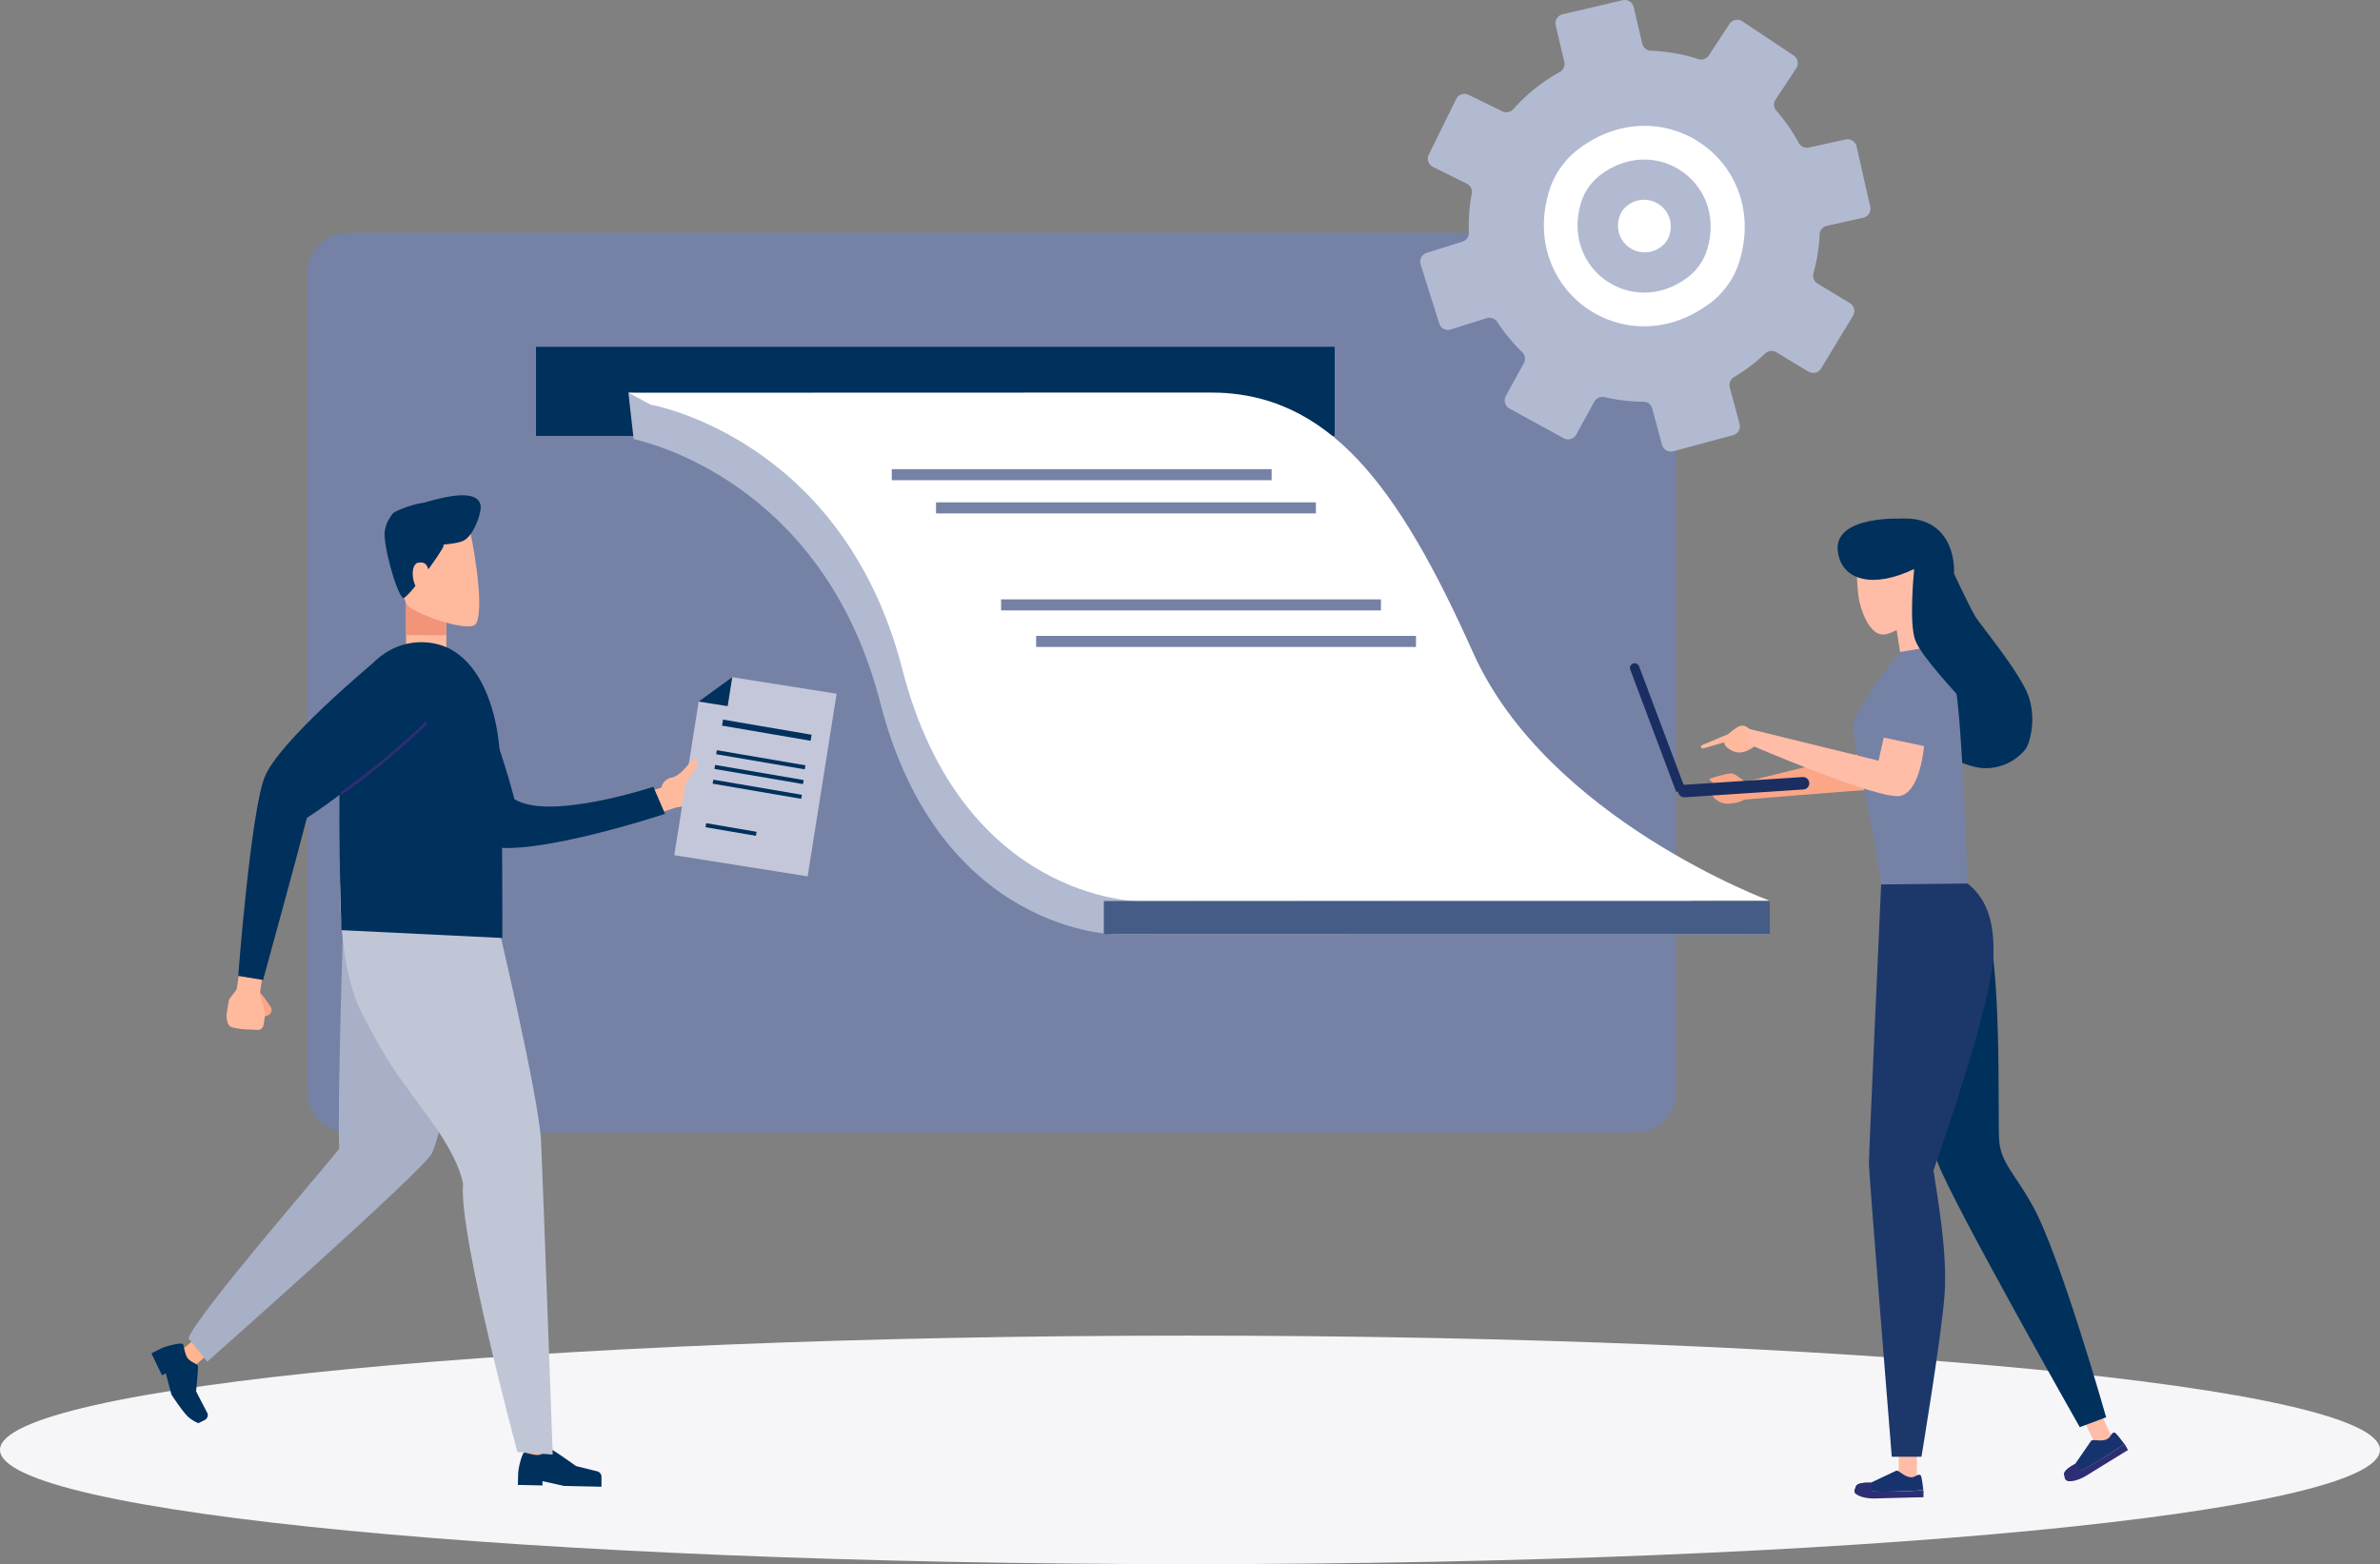 <svg id="Ebene_1" data-name="Ebene 1" xmlns="http://www.w3.org/2000/svg" viewBox="0 0 677.54 445.32"><rect x="0" y="0" width="677.54" height="445.32" fill="#808080" stroke="none"/><defs><style>.cls-1{fill:#f6f6f9;}.cls-2{fill:#7582a6;}.cls-3{fill:#b2bad1;}.cls-4{fill:#fff;}.cls-5{fill:#ffb58f;}.cls-6{fill:#00305c;}.cls-7{fill:#a8b0c7;}.cls-8{fill:#c1c6d7;}.cls-9{fill:#ffba9e;}.cls-10{fill:#f2947a;}.cls-11{fill:#faa687;}.cls-12{fill:#2e2e75;}.cls-13{fill:#c4c7d9;}.cls-14{fill:#ffbda8;}.cls-15{fill:#17336e;}.cls-16{fill:#1c386b;}.cls-17{fill:#1a2e61;}.cls-18{fill:#455c87;}</style></defs><path class="cls-1" d="M338.79,445.32c187.11,0,338.75-14.56,338.75-32.53s-151.68-32.53-338.79-32.53S0,394.82,0,412.79s151.69,32.53,338.79,32.53" transform="translate(0 0)"/><path class="cls-2" d="M465.7,66.32H99A11.46,11.46,0,0,0,87.54,77.78V311A11.46,11.46,0,0,0,99,322.41H465.7A11.46,11.46,0,0,0,477.16,311V77.8a11.46,11.46,0,0,0-11.44-11.48h0" transform="translate(0 0)"/><path class="cls-3" d="M426.23,91.64a50.38,50.38,0,0,0,7.09,8.59,2.61,2.61,0,0,1,.49,3.15l-5.13,9.36a2.64,2.64,0,0,0,1.05,3.58l15.4,8.44a2.64,2.64,0,0,0,3.58-1l5.15-9.4a2.64,2.64,0,0,1,2.91-1.29,50.27,50.27,0,0,0,11.06,1.3,2.59,2.59,0,0,1,2.53,1.94l2.78,10.3a2.65,2.65,0,0,0,3.23,1.86l17-4.58a2.63,2.63,0,0,0,1.86-3.22l-2.8-10.36a2.63,2.63,0,0,1,1.21-2.94,50.13,50.13,0,0,0,8.88-6.73,2.61,2.61,0,0,1,3.17-.35l9.13,5.51a2.64,2.64,0,0,0,3.62-.9l9.07-15a2.63,2.63,0,0,0-.89-3.61l-9.18-5.54a2.63,2.63,0,0,1-1.18-3,49.4,49.4,0,0,0,1.76-11,2.62,2.62,0,0,1,2-2.45L530.42,62a2.63,2.63,0,0,0,2-3.14h0l-3.88-17.15a2.63,2.63,0,0,0-3.12-2h0L514.94,42a2.63,2.63,0,0,1-2.89-1.33,49.4,49.4,0,0,0-6.36-9.15,2.63,2.63,0,0,1-.22-3.18l5.89-8.9a2.64,2.64,0,0,0-.74-3.65L496,6.07a2.63,2.63,0,0,0-3.64.74l-5.92,9a2.61,2.61,0,0,1-3,1A49.92,49.92,0,0,0,470,14.44a2.61,2.61,0,0,1-2.47-2L465.09,2.06a2.62,2.62,0,0,0-3.12-2h0l-17.1,4a2.62,2.62,0,0,0-2,3.12h0l2.45,10.44a2.61,2.61,0,0,1-1.3,2.9A50,50,0,0,0,430.8,31.08a2.63,2.63,0,0,1-3.14.61L418.07,27a2.64,2.64,0,0,0-3.53,1.21L406.75,44a2.63,2.63,0,0,0,1.19,3.52l9.6,4.76a2.62,2.62,0,0,1,1.46,2.8,49.29,49.29,0,0,0-.84,11.11,2.63,2.63,0,0,1-1.83,2.61L406.11,72a2.63,2.63,0,0,0-1.67,3.32l5.27,16.76A2.62,2.62,0,0,0,413,93.8h0l10.23-3.22a2.63,2.63,0,0,1,3,1.08" transform="translate(0 0)"/><path class="cls-4" d="M486.66,86.41c-23.62,17.67-54-3.33-45.76-31.67a23.75,23.75,0,0,1,8.64-12.42c23.62-17.67,54,3.33,45.77,31.66a23.79,23.79,0,0,1-8.61,12.44" transform="translate(0 0)"/><path class="cls-3" d="M480.41,79C464.74,90.72,444.6,76.78,450,58a15.79,15.79,0,0,1,5.71-8.26c15.68-11.72,35.82,2.22,30.37,21A15.72,15.72,0,0,1,480.41,79" transform="translate(0 0)"/><path class="cls-4" d="M473,70.16a7.61,7.61,0,0,1-12-8.33,6.29,6.29,0,0,1,2.26-3.28,7.62,7.62,0,0,1,12,8.34A6.27,6.27,0,0,1,473,70.16" transform="translate(0 0)"/><rect class="cls-5" x="148.1" y="409.17" width="8.67" height="5.78" transform="translate(-260.6 561.83) rotate(-89.63)"/><path class="cls-6" d="M149.31,413.56c.57,0,2.65.8,4,.66,1.53-.15,2.81-1.76,3.47-1.64s7.2,4.81,7.2,4.81l6,1.49a1.62,1.62,0,0,1,1.25,1.62v2.78l-10.69-.23-6.11-1.36v1.22l-7-.15.07-2.87c0-2.15,1.2-6.34,1.78-6.33" transform="translate(0 0)"/><rect class="cls-5" x="49.5" y="383.47" width="8.67" height="5.78" transform="translate(-236.93 126.32) rotate(-40.26)"/><path class="cls-6" d="M52.1,382.71c.24.51.5,2.72,1.24,3.85.85,1.29,2.86,1.68,3,2.33s-.52,7.23-.52,7.23l3.29,6.35a1.63,1.63,0,0,1-.88,1.85l-1.78.87a11.24,11.24,0,0,1-2.64-1.59c-1.48-1.15-5-6.54-5-6.54L47.21,391l-1.1.54-3-6.23L45.69,384c1.93-.94,6.19-1.84,6.44-1.32" transform="translate(0 0)"/><path class="cls-7" d="M98,252.55s-2.06,63.18-1.43,74.52c-5.13,6.5-40.08,46.72-42.95,53.93L59,387.66s61-53.91,63.91-59.23,14.2-58,14.2-58c-22.32-7.89-28.41-12.05-39.14-17.89" transform="translate(0 0)"/><path class="cls-8" d="M157.35,414.13s-2.74-76.18-3.31-89-13-64.88-13-64.88l-44.22-8.39s-.64,23.42,6.26,36.71c8.33,16,10,17.06,13.9,22.69,3.49,5,12.93,16.11,14.85,25.76-1.33,14.23,15.47,76.39,15.47,76.39Z" transform="translate(0 0)"/><path class="cls-9" d="M122.61,189.76h0c-3.17-.07-7.11-.91-7-4.07V171.22l11.47.26V186c-.07,3.17-1.26,3.89-4.43,3.81" transform="translate(0 0)"/><polygon class="cls-10" points="115.6 171.22 127.07 171.48 127.05 180.85 115.58 180.82 115.6 171.22"/><path class="cls-9" d="M133.89,151.45s4.32,20.58,1.7,26c-1.44,3-16.82-2.4-19.47-5-1.45-1.45-2.34-8.41-2.34-8.41l6.81-11.34Z" transform="translate(0 0)"/><path class="cls-6" d="M114.74,170.25c1,.65,11.32-13.39,11.57-14.92l-2.82-6.6s-6.49-1.26-9.08-2.09-4.19.85-4.85,4.43,3.27,17.92,5.18,19.18" transform="translate(0 0)"/><path class="cls-6" d="M115.69,155.4s13.45.19,16.46-1.57,5-8.35,4.67-9.93c-1.13-6-15.16-.81-16.85-.65s-7.08,1.9-8.2,3a6.58,6.58,0,0,0-1,6.39c1,2.35,4.94,2.78,4.94,2.78" transform="translate(0 0)"/><path class="cls-9" d="M117.65,164.93c.48,2.35,1.82,4.06,3,3.82s1.83-4,1.35-6.38-1.9-2.37-3.07-2.13-1.75,2.34-1.27,4.69" transform="translate(0 0)"/><rect class="cls-9" x="184.65" y="224.16" width="8.69" height="6.69" transform="translate(-61.11 69.63) rotate(-18.02)"/><path class="cls-6" d="M120.34,186.93c-4.9,2-9.23,7.9-7.69,11.59,0,0,15,34.1,23.44,41.06s53.23-7.87,53.23-7.87L186,224s-29.66,9.81-39.55,3.52c-4.27-16.52-12.28-36-12.28-36-1.55-3.69-8.91-6.6-13.81-4.61" transform="translate(0 0)"/><path class="cls-6" d="M143,267.05s.15-40.92-.79-53.51-6.37-29-20-30.57-23.65,11-25,27.16,0,54.69,0,54.69Z" transform="translate(0 0)"/><path class="cls-11" d="M77.15,286.82a39.4,39.4,0,0,0-3.41-4.63L72,284.91l2.55,4.55,1.16-.22a1.73,1.73,0,0,0,1.6-1.84,1.91,1.91,0,0,0-.15-.58" transform="translate(0 0)"/><rect class="cls-9" x="66.86" y="275.42" width="8.69" height="6.69" transform="translate(-215.05 307.73) rotate(-81.45)"/><path class="cls-6" d="M119.54,192.53c-3.42-4-10.4-6.31-13.42-3.69,0,0-26.84,22.28-30.81,32.48s-7.49,56.53-7.49,56.53L74.89,279s9.58-34.79,12.47-46.15c14.37-9.21,32.1-25.76,32.1-25.76,3-2.62,3.49-10.52.08-14.56" transform="translate(0 0)"/><path class="cls-9" d="M73.63,281.8l-3.72-1.48a1.62,1.62,0,0,0-1.85.52l-2.6,3.34a1.44,1.44,0,0,0-.32.71l-.6,3.66c-.07.39-.1,3,1,3.67s4.87.89,4.87.89c.22-.08,2.84.1,2.84.1A1.6,1.6,0,0,0,75,291.87l.48-2.81a1.61,1.61,0,0,0,0-.69Z" transform="translate(0 0)"/><path class="cls-12" d="M97.27,226.32a215.57,215.57,0,0,0,24.41-20.22l-.59-.6a214.89,214.89,0,0,1-24.31,20.14Z" transform="translate(0 0)"/><path class="cls-9" d="M192.54,223.54l3.68-2.67c1.84-1.34,2.26,4.26,1.59,6.43s-6.69,3.18-6.86,2.18,1.59-5.94,1.59-5.94" transform="translate(0 0)"/><polygon class="cls-13" points="191.96 243.48 229.92 249.5 238.17 197.51 208.45 192.8 205.06 198.18 198.9 199.74 191.96 243.48"/><polygon class="cls-6" points="207.15 201.05 198.9 199.74 208.46 192.8 207.15 201.05"/><rect class="cls-6" x="217.43" y="195.1" width="1.74" height="25.58" transform="translate(-23.4 388.04) rotate(-80.3)"/><rect class="cls-6" x="216.01" y="203.51" width="1.16" height="25.58" transform="translate(-33.11 393.36) rotate(-80.3)"/><rect class="cls-6" x="215.51" y="207.71" width="1.16" height="25.58" transform="translate(-37.67 396.35) rotate(-80.3)"/><rect class="cls-6" x="215" y="211.91" width="1.16" height="25.58" transform="translate(-42.23 399.34) rotate(-80.3)"/><rect class="cls-6" x="207.53" y="228.88" width="1.16" height="14.55" transform="translate(-59.73 401.51) rotate(-80.3)"/><path class="cls-9" d="M188.25,225.21a3.57,3.57,0,0,1,3-3.83c3.4-.79,5.74-6.12,7.14-5.26s-2.7,6.4-3.91,7.46-5.9,3-6.26,1.63" transform="translate(0 0)"/><path class="cls-11" d="M495.92,227.7s32.8-2.71,38.67-3,12.57-10.38,12.57-10.38L536,208.91l-1.44,4.41-38.08,9.36Z" transform="translate(0 0)"/><rect class="cls-14" x="540.5" y="413.28" width="5.2" height="8.75"/><path class="cls-15" d="M532.62,422.11l7.26-3.42c.85,0,2,1.56,3.82,1.87,1.5.27,2.16-1.07,3-.59.5.28.73,3.91.85,4.28,0,0-17.58,1.34-19.24-.64,0,0-.69-1.66,4.28-1.5" transform="translate(0 0)"/><path class="cls-12" d="M528.4,425.38c.82.59,2.49,1.33,5.71,1.23,5.3-.16,13.47-.34,13.47-.34v-2a141.68,141.68,0,0,1-14.57.36h0l-.39-2.47c-3.31-.1-4.11.59-4.27,1.07h0L528,424a1.2,1.2,0,0,0,.39,1.42" transform="translate(0 0)"/><rect class="cls-14" x="595.03" y="403.22" width="5.2" height="8.75" transform="translate(-117.12 296.12) rotate(-25.43)"/><path class="cls-15" d="M590.78,416.75l4.57-6.61c.73-.44,2.53.34,4.24-.29,1.43-.53,1.32-2,2.32-2,.57,0,2.59,3,2.88,3.27,0,0-14.53,10-17,9.11,0,0-1.44-1.08,2.94-3.44" transform="translate(0 0)"/><path class="cls-12" d="M588.78,421.69c1,.1,2.82-.1,5.56-1.8,4.49-2.8,11.47-7.06,11.47-7.06l-1-1.75a143.47,143.47,0,0,1-12.42,7.63h0l-1.58-1.93c-2.91,1.57-3.25,2.57-3.15,3.07h0l.1.84a1.24,1.24,0,0,0,1.06,1" transform="translate(0 0)"/><path class="cls-6" d="M592.07,406.32l7.51-2.81s-13.1-46.14-20.85-60.09c-5.33-9.6-9.07-12.27-9.6-18.67s1.07-52.28-4.57-65.75L541.4,275.89s5.63,43.16,10.32,55.36,40.35,75.07,40.35,75.07" transform="translate(0 0)"/><path class="cls-16" d="M538.54,414.75H547s5.63-33.78,6.57-46-2.2-28.94-3.14-35.5c7-20.09,16.77-50.47,17.07-61.35s-2.67-16.8-7.75-20.66h-24.2s-3.51,77.16-3.51,80,6.51,83.51,6.51,83.51" transform="translate(0 0)"/><path class="cls-6" d="M556,162.74s4.94,10.55,6.33,12.77c1.7,2.7,10.69,13.5,14.29,20.69s1.31,15.35,0,17.1A14.53,14.53,0,0,1,565,218.69c-5.48,0-14.4-5.39-14.4-5.39l-6.41-31.92-2.82-11,12.92-5.79Z" transform="translate(0 0)"/><path class="cls-6" d="M556.22,162.9c0,9.25-.29,16.14-9,16.16s-18-8.52-18-17.77,4.53-13.65,13.28-13.66,13.79,6,13.81,15.27" transform="translate(0 0)"/><polygon class="cls-14" points="541.15 186.99 551 186.99 546.22 166.58 538.69 171.68 541.15 186.99"/><path class="cls-2" d="M556.2,193.83a31.58,31.58,0,0,0-5.73-9.82l-9.58,1.62s-13.35,15.86-13.35,21.88c0,2.72,4,20.94,5.19,27.62,2.6,14.15,2.74,16.68,2.74,16.68l24.61-.27s-1.55-51.45-3.83-57.71" transform="translate(0 0)"/><path class="cls-14" d="M536.24,180.63c-3.86.38-6.56-6.71-7.13-10.57s-.69-11.86-.69-11.86l19.74-1.88,1.13,11.46c0,6-9.09,12.51-13,12.9" transform="translate(0 0)"/><path class="cls-6" d="M523.27,157.57c1.5,7.93,10.3,9.89,21.66,4.42,0,0-1.58,15.43.33,20.35s12.08,15.34,13.4,17.23l-5.82-46.18-10.44-5.7s-21.26-1.39-19.13,9.88" transform="translate(0 0)"/><path class="cls-11" d="M497.12,226.32c.13,1.27-1.43,2.14-4.22,2.41a5.35,5.35,0,0,1-5.12-1.81c-1.64-1.64,3.66-2.06,6.45-2.34s2.77.48,2.89,1.74" transform="translate(0 0)"/><path class="cls-9" d="M498.91,208.85c1.23,1.89,2.17,2.69.08,4s-4.19,2.23-7,.23.24-4.51,2.32-5.87,3.4-.29,4.63,1.59" transform="translate(0 0)"/><path class="cls-9" d="M484.54,212.14l8.13-3.42a.51.51,0,0,1,.61.19l.58.89a.5.5,0,0,1-.14.68.35.35,0,0,1-.14.06l-8.7,2.54a.52.52,0,0,1-.63-.36v-.06a.52.52,0,0,1,.3-.52" transform="translate(0 0)"/><path class="cls-11" d="M496.82,222.65s-2.41-2.1-3.62-2.41-6.63,1.51-6.63,1.51a6.76,6.76,0,0,0,1.51,1.51c.9.6,8.74-.61,8.74-.61" transform="translate(0 0)"/><path class="cls-17" d="M479.6,227l33.74-2.23a1.77,1.77,0,0,0-.1-3.54h-.13l-33.74,2.22a1.77,1.77,0,0,0,.23,3.54" transform="translate(0 0)"/><path class="cls-17" d="M477.2,225.5l2.51-.94-13.06-34.77a1.35,1.35,0,0,0-2.62.63,1.15,1.15,0,0,0,.11.31Z" transform="translate(0 0)"/><path class="cls-14" d="M497.87,211.9s37.57,16.21,43.25,14.67,6.62-14.16,6.62-14.16L536.26,210l-1.47,6.57-37.67-9.25Z" transform="translate(0 0)"/><rect class="cls-6" x="152.59" y="98.74" width="227.37" height="25.37"/><path class="cls-3" d="M413.09,195.37c-21.15-47.21-41-74.41-75.3-74.11l-158.9-9.45L180.38,125c8.68,2,54.89,15.4,70.21,75.06,16.93,65.94,67.33,66,67.33,66L503.83,266s-69.58-23.38-90.74-70.6" transform="translate(0 0)"/><path class="cls-4" d="M178.89,111.81l6.38,3.41s54.68,9.41,71.62,75.36,67.33,66,67.33,66l179.61-.11s-63.29-23.38-84.44-70.6-41-74.41-75.3-74.11Z" transform="translate(0 0)"/><rect class="cls-18" x="314.24" y="256.52" width="189.59" height="9.45"/><rect class="cls-2" x="253.87" y="133.57" width="108.14" height="3.15"/><rect class="cls-2" x="266.47" y="143.02" width="108.14" height="3.15"/><rect class="cls-2" x="284.99" y="170.64" width="108.14" height="3.15"/><rect class="cls-2" x="294.97" y="181.04" width="108.14" height="3.15"/><rect class="cls-4" x="309.25" y="208.99" width="108.14" height="3.15"/><rect class="cls-4" x="319.23" y="219.39" width="108.14" height="3.15"/></svg>